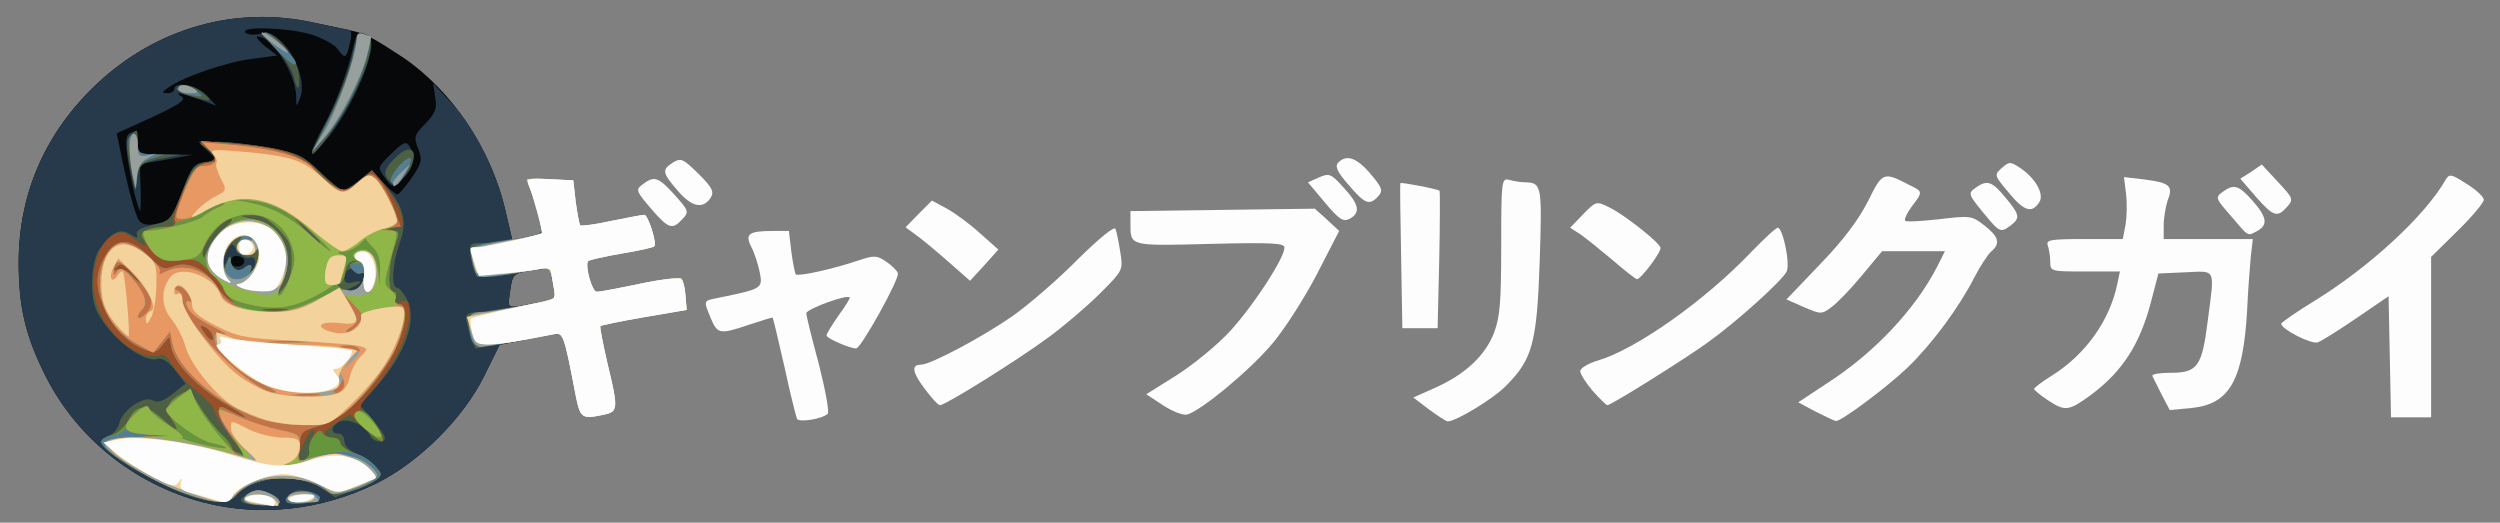 <?xml version="1.0" encoding="UTF-8"?> <svg xmlns="http://www.w3.org/2000/svg" version="1.0" width="617px" height="129px" viewBox="0 0 6170 1290" preserveAspectRatio="xMidYMid meet"><rect x="0" y="0" width="6170" height="1290" fill="#808080" stroke="none"/><g id="layer101" fill="#070809" stroke="none"><path d="M502 1240 c-175 -46 -320 -165 -396 -325 -45 -93 -60 -162 -60 -270 1 -169 66 -318 193 -438 147 -138 343 -194 536 -151 39 8 81 17 94 20 33 7 55 19 126 66 120 81 217 226 252 376 l17 73 36 -6 c19 -4 36 -8 37 -9 3 -3 -21 -95 -32 -119 -7 -16 -2 -18 51 -15 l59 3 6 53 c4 29 9 55 11 58 3 2 37 -2 77 -11 40 -8 76 -15 81 -15 10 0 32 71 25 78 -2 3 -39 11 -81 18 -42 7 -79 16 -82 18 -9 10 9 76 21 76 7 0 55 -9 107 -20 52 -11 98 -16 102 -12 4 4 9 23 10 42 l3 35 -105 18 c-58 10 -106 20 -108 22 -2 1 6 42 17 90 28 116 27 121 -10 129 -54 11 -57 9 -69 -51 -28 -146 -30 -153 -53 -148 -12 2 -47 9 -78 15 l-56 11 -38 77 c-52 105 -161 213 -266 265 -137 67 -287 83 -427 47z m839 -496 c29 -6 31 -8 24 -42 -4 -21 -8 -38 -9 -39 -1 -2 -22 1 -47 5 -43 7 -44 9 -50 50 -6 48 -15 45 82 26z"></path></g><g id="layer102" fill="#263a4b" stroke="none"><path d="M502 1240 c-175 -46 -320 -165 -396 -325 -45 -93 -60 -162 -60 -270 1 -169 66 -318 193 -438 147 -138 344 -194 536 -151 39 9 76 16 83 17 9 0 11 9 6 31 -9 41 -12 43 -30 18 -8 -12 -38 -28 -66 -37 -58 -17 -173 -21 -163 -5 3 5 19 7 35 4 23 -5 35 -1 59 23 35 36 55 100 42 134 -10 24 -10 24 -10 -4 -2 -57 -60 -147 -95 -147 -6 0 2 11 18 24 l30 23 -60 8 c-62 7 -170 44 -207 70 -18 12 -19 15 -4 15 9 0 17 -4 17 -10 0 -21 57 -10 80 15 l24 26 -43 -16 c-49 -17 -63 -19 -42 -6 11 7 -8 20 -73 50 l-88 40 7 33 c17 88 38 168 48 182 9 11 21 13 45 8 31 -6 36 -14 61 -77 23 -62 30 -71 56 -75 l30 -5 -23 -23 -22 -22 49 0 c27 0 84 7 126 15 69 13 83 20 126 60 26 25 51 45 55 45 4 0 22 -11 39 -24 l32 -25 29 30 c15 16 31 29 35 29 3 0 19 -18 35 -41 25 -37 27 -44 16 -72 -11 -29 -10 -34 18 -62 25 -26 29 -37 24 -66 l-5 -34 46 50 c57 62 110 167 132 263 l17 73 36 -6 c19 -4 36 -8 37 -9 3 -3 -21 -95 -32 -119 -7 -16 -2 -18 51 -15 l59 3 6 53 c4 29 9 55 11 58 3 2 37 -2 77 -11 40 -8 76 -15 81 -15 10 0 32 71 25 78 -2 3 -39 11 -81 18 -42 7 -79 16 -82 18 -9 10 9 76 21 76 7 0 55 -9 107 -20 52 -11 98 -16 102 -12 4 4 9 23 10 42 l3 35 -105 18 c-58 10 -106 20 -108 22 -2 1 6 42 17 90 28 116 27 121 -10 129 -54 11 -57 9 -69 -51 -28 -146 -30 -153 -53 -148 -12 2 -47 9 -78 15 l-56 11 -38 77 c-52 105 -161 213 -266 265 -137 67 -287 83 -427 47z m839 -496 c29 -6 31 -8 24 -42 -4 -21 -8 -38 -9 -39 -1 -2 -22 1 -47 5 -43 7 -44 9 -50 50 -6 48 -15 45 82 26z m-738 -99 c1 -5 -6 -11 -15 -13 -11 -2 -18 3 -18 13 0 17 30 18 33 0z"></path><path d="M332 478 c-6 -24 -14 -66 -18 -94 -5 -42 -3 -52 10 -57 12 -5 16 0 16 23 l0 30 68 1 67 1 -65 12 -65 11 2 58 c1 31 0 57 -1 57 -2 0 -8 -19 -14 -42z"></path><path d="M948 436 c-16 -23 -16 -24 18 -57 29 -28 36 -31 44 -19 16 25 11 56 -13 78 -28 27 -28 27 -49 -2z"></path><path d="M770 374 c0 -6 13 -35 30 -65 28 -51 61 -139 74 -202 7 -29 13 -32 36 -18 28 19 -38 179 -109 261 -17 19 -30 30 -31 24z"></path></g><g id="layer103" fill="#4d6043" stroke="none"><path d="M598 1239 c-8 -5 -2 -12 15 -20 28 -13 77 0 77 20 0 11 -74 11 -92 0z"></path><path d="M711 1242 c-17 -6 7 -32 29 -32 24 0 50 10 50 20 0 9 -61 18 -79 12z"></path><path d="M475 1226 c-84 -27 -225 -112 -225 -136 0 -5 9 -11 19 -15 10 -3 22 -17 25 -30 8 -33 61 -69 83 -57 12 7 25 3 49 -16 l32 -25 -26 -34 c-18 -22 -33 -31 -44 -27 -34 10 -117 -54 -148 -116 -20 -38 -16 -127 7 -157 30 -41 49 -50 74 -35 18 11 20 11 17 0 -3 -9 10 -16 40 -23 43 -10 44 -12 71 -80 23 -61 30 -70 54 -73 33 -4 34 -16 5 -36 -22 -15 -20 -16 29 -16 28 0 86 7 129 15 70 13 83 19 124 60 25 25 51 45 57 45 6 0 25 -11 41 -25 l30 -25 29 33 c50 57 59 91 40 145 -19 52 -22 112 -7 112 5 0 17 14 25 30 26 51 -6 137 -83 222 l-34 38 31 35 c17 20 31 40 31 45 0 16 -30 11 -37 -5 -9 -25 -56 -45 -76 -34 -21 12 -22 29 -2 29 8 0 15 8 15 19 0 11 12 23 29 31 40 16 68 47 54 61 -5 5 -31 18 -58 28 l-48 18 -35 -23 c-59 -40 -170 -29 -211 20 -16 19 -51 19 -106 2z m413 -518 c14 -14 16 -42 3 -33 -5 3 -12 1 -16 -5 -9 -14 -25 -3 -25 17 0 10 6 14 20 10 27 -7 25 1 -2 13 -14 5 -17 9 -7 9 8 1 20 -4 27 -11z m-258 -59 c0 -12 -5 -16 -14 -13 -8 3 -21 -4 -29 -16 -15 -22 -15 -22 -26 -2 -6 12 -11 27 -10 34 0 7 4 4 9 -7 7 -16 9 -17 9 -3 1 23 19 32 36 18 18 -15 20 1 3 20 -11 12 -10 12 5 1 9 -7 17 -22 17 -32z"></path><path d="M1420 973 c-28 -146 -30 -153 -53 -148 -24 5 -187 35 -192 35 -5 0 -25 -62 -25 -76 0 -9 11 -14 28 -14 29 0 183 -28 189 -34 4 -3 -7 -76 -11 -76 0 0 -39 7 -86 15 -46 8 -88 11 -92 7 -5 -5 -11 -25 -15 -45 -6 -37 -5 -37 29 -37 19 0 60 -5 91 -11 56 -11 56 -12 50 -43 -3 -17 -12 -46 -19 -65 -8 -18 -14 -35 -14 -38 0 -2 26 -3 58 -1 l57 3 6 53 c4 29 9 55 11 58 3 2 37 -2 77 -11 40 -8 76 -15 81 -15 10 0 32 71 25 78 -2 3 -39 11 -81 18 -42 7 -79 16 -82 18 -9 10 9 76 21 76 7 0 55 -9 107 -20 52 -11 98 -16 102 -12 4 4 9 23 10 42 l3 35 -105 18 c-58 10 -106 20 -108 22 -2 1 6 42 17 90 28 116 27 121 -10 129 -54 11 -57 9 -69 -51z"></path><path d="M322 416 c-12 -61 -11 -71 2 -85 15 -14 16 -12 16 17 0 32 0 32 53 33 l52 1 -44 9 c-54 10 -59 15 -63 59 -3 30 -5 24 -16 -34z"></path><path d="M963 449 c-19 -19 -16 -32 15 -62 45 -43 61 -1 20 48 -19 21 -25 24 -35 14z"></path><path d="M770 378 c0 -4 18 -42 40 -85 22 -43 48 -108 57 -145 16 -70 19 -74 41 -59 19 11 1 76 -44 161 -31 58 -94 144 -94 128z"></path><path d="M467 236 c-21 -6 -35 -15 -31 -19 13 -13 41 -7 65 13 27 22 21 23 -34 6z"></path><path d="M725 190 c-4 -18 -25 -50 -46 -71 -22 -22 -33 -39 -25 -39 25 0 75 59 82 96 8 44 -2 57 -11 14z"></path></g><g id="layer104" fill="#994f28" stroke="none"><path d="M465 1221 c-92 -33 -215 -108 -215 -131 0 -5 11 -12 25 -16 14 -3 32 -19 40 -34 22 -42 42 -44 81 -10 42 37 50 38 28 5 -18 -27 -10 -46 27 -65 14 -8 22 -2 42 33 14 23 39 55 56 71 17 16 27 34 24 40 -3 6 -3 8 2 4 4 -4 15 -2 24 5 8 6 -4 -12 -27 -41 -23 -30 -42 -60 -42 -67 0 -8 -21 -30 -46 -51 -25 -21 -52 -50 -60 -65 -9 -18 -19 -26 -29 -23 -40 16 -113 -32 -145 -97 -36 -70 -20 -172 31 -200 18 -9 27 -7 52 12 26 19 29 20 23 4 -9 -23 8 -34 54 -36 19 0 30 -3 23 -6 -9 -3 -8 -17 7 -54 26 -69 47 -99 70 -99 26 0 25 -15 -2 -36 -22 -15 -19 -16 57 -11 133 10 178 24 225 74 24 23 48 43 55 43 8 0 27 -11 43 -25 l30 -25 30 35 c16 20 34 51 40 70 10 34 9 35 -16 36 -22 1 -23 3 -6 6 20 4 21 6 8 41 -16 46 -18 112 -3 112 6 0 8 7 5 16 -4 12 -1 14 14 9 18 -6 20 -2 20 32 0 48 -38 127 -90 185 -36 42 -37 45 -19 56 20 13 55 72 42 72 -5 0 -24 -15 -44 -34 l-36 -34 -31 20 c-37 23 -41 38 -12 38 11 0 20 6 20 13 0 7 15 18 34 25 18 7 42 22 52 33 18 20 18 21 -1 35 -11 8 -37 20 -58 26 -33 10 -42 9 -76 -10 -66 -37 -170 -26 -210 22 -17 20 -53 19 -116 -3z m289 -87 c8 -3 12 -12 10 -19 -3 -7 0 -23 6 -35 9 -17 9 -21 0 -18 -10 3 -43 78 -35 78 2 0 10 -3 19 -6z m-46 -371 c-16 -2 -40 -2 -55 0 -16 2 -3 4 27 4 30 0 43 -2 28 -4z m12 -120 c0 -38 -5 -50 -34 -79 -26 -26 -42 -34 -67 -33 -33 1 -33 1 8 11 75 16 104 86 68 161 l-16 32 21 -24 c14 -16 20 -37 20 -68z m168 65 c14 -14 16 -42 3 -34 -5 3 -14 -1 -20 -8 -10 -11 -9 -15 4 -19 12 -4 11 -5 -2 -3 -12 1 -19 11 -21 29 -2 15 -9 27 -15 27 -15 0 13 20 29 20 5 0 15 -5 22 -12z m-249 -82 c0 -11 -3 -15 -6 -8 -6 15 -39 16 -48 2 -4 -6 -1 -18 7 -27 12 -15 11 -15 -8 -5 -24 13 -34 33 -33 65 1 20 2 20 9 -3 5 -16 8 -19 9 -8 1 23 19 32 36 18 16 -13 21 -1 8 16 -5 5 0 1 10 -9 9 -11 17 -29 16 -41z m-84 -64 c15 -12 22 -22 15 -22 -20 0 -70 60 -70 84 1 17 3 15 14 -10 8 -17 26 -40 41 -52z m235 35 c0 -2 -17 -19 -37 -38 l-38 -34 34 38 c33 34 41 42 41 34z"></path></g><g id="layer105" fill="#66963c" stroke="none"><path d="M465 1221 c-92 -33 -215 -108 -215 -131 0 -5 11 -12 25 -16 14 -3 32 -19 40 -34 22 -42 42 -44 81 -10 42 37 50 38 28 5 -18 -27 -10 -46 27 -65 14 -8 22 -2 42 33 14 23 39 55 56 71 17 16 27 34 24 40 -3 6 -3 8 2 4 4 -4 15 -2 23 5 9 6 -1 -10 -21 -36 -20 -27 -37 -57 -37 -68 0 -18 2 -19 30 -4 54 28 44 15 -16 -20 -68 -41 -123 -98 -131 -137 l-5 -27 -18 21 c-15 19 -20 20 -47 9 -40 -16 -78 -57 -97 -103 -20 -47 -20 -81 -1 -118 29 -56 66 -57 118 -2 25 26 32 28 56 19 36 -13 78 7 109 53 13 19 28 37 35 39 6 2 4 -4 -6 -13 -9 -10 -17 -20 -17 -24 0 -4 -14 -22 -32 -41 -28 -30 -35 -33 -75 -28 -39 4 -46 1 -68 -25 -14 -16 -25 -33 -25 -38 0 -11 26 -20 58 -20 22 0 27 -5 28 -28 1 -15 11 -48 23 -75 16 -38 26 -49 51 -54 l31 -6 -23 -25 -23 -24 77 7 c124 11 171 27 216 74 43 45 70 51 97 21 10 -11 24 -20 30 -20 16 0 42 40 60 90 13 37 13 39 -8 43 -22 4 -22 4 -1 6 21 1 21 3 8 39 -16 46 -18 112 -3 112 6 0 9 7 5 15 -3 9 0 15 9 15 24 0 18 55 -12 118 -41 83 -127 168 -185 183 -44 12 -46 15 -50 51 -2 21 -3 38 -2 38 16 0 31 -15 27 -28 -5 -21 26 -63 33 -44 3 6 14 12 25 12 10 0 19 6 19 13 0 7 15 18 34 25 18 7 42 22 52 33 18 20 18 21 -1 35 -11 8 -37 20 -58 26 -33 10 -42 9 -76 -10 -66 -37 -170 -26 -210 22 -17 20 -53 19 -116 -3z m59 -395 c-3 -8 -12 -17 -20 -20 -11 -4 -12 -2 -1 14 14 23 29 27 21 6z m184 -63 c-16 -2 -40 -2 -55 0 -16 2 -3 4 27 4 30 0 43 -2 28 -4z m12 -120 c0 -38 -5 -50 -34 -79 -26 -26 -42 -34 -67 -33 -33 1 -33 1 8 11 75 16 104 86 68 161 l-16 32 21 -24 c14 -16 20 -37 20 -68z m168 65 c14 -14 16 -42 3 -34 -5 3 -14 -1 -20 -8 -10 -11 -9 -15 4 -19 12 -4 11 -5 -2 -3 -12 1 -19 11 -21 29 -2 15 -9 27 -15 27 -15 0 13 20 29 20 5 0 15 -5 22 -12z m-561 -35 c-22 -22 -29 -25 -39 -15 -11 11 -10 12 3 7 9 -3 23 3 34 15 10 11 21 20 24 20 3 0 -7 -12 -22 -27z m312 -47 c0 -11 -3 -15 -6 -8 -6 15 -39 16 -48 2 -4 -6 -1 -18 7 -27 12 -15 11 -15 -8 -5 -24 13 -34 33 -33 65 1 20 2 20 9 -3 5 -16 8 -19 9 -8 1 23 19 32 36 18 16 -13 21 -1 8 16 -5 5 0 1 10 -9 9 -11 17 -29 16 -41z m-84 -64 c15 -12 22 -22 15 -22 -20 0 -70 60 -70 84 1 17 3 15 14 -10 8 -17 26 -40 41 -52z m235 35 c0 -2 -17 -19 -37 -38 l-38 -34 34 38 c33 34 41 42 41 34z"></path><path d="M901 1059 c-24 -22 -30 -34 -23 -41 14 -14 37 4 58 44 19 36 8 35 -35 -3z"></path></g><g id="layer106" fill="#567e93" stroke="none"><path d="M603 1237 c-6 -10 15 -27 35 -27 19 0 52 19 52 30 0 11 -80 9 -87 -3z"></path><path d="M709 1239 c-18 -11 29 -32 57 -25 13 4 24 10 24 15 0 11 -67 19 -81 10z"></path><path d="M465 1221 c-92 -33 -215 -108 -215 -131 0 -6 14 -13 30 -16 17 -4 30 -12 30 -19 0 -6 12 -22 26 -36 20 -18 28 -20 32 -11 2 8 25 27 50 43 25 16 39 29 31 30 -7 0 13 7 45 15 33 8 61 12 64 10 2 -3 -13 -8 -33 -12 -34 -6 -115 -65 -115 -83 0 -4 14 -17 30 -29 l30 -23 11 28 c14 38 90 130 112 136 20 6 20 6 -30 -56 -13 -16 -23 -37 -23 -48 0 -18 2 -19 30 -4 54 28 44 15 -16 -20 -68 -41 -123 -98 -131 -137 l-5 -27 -18 21 c-15 19 -20 20 -47 9 -40 -16 -78 -57 -97 -103 -20 -47 -20 -81 -1 -118 29 -56 66 -57 118 -2 25 26 32 28 56 19 36 -13 78 7 108 53 45 67 145 79 243 30 32 -16 66 -27 75 -24 18 7 45 -12 45 -33 0 -8 -4 -12 -9 -9 -5 3 -14 -1 -21 -9 -10 -12 -9 -15 6 -15 16 0 17 -2 4 -10 -13 -9 -13 -11 -1 -19 25 -16 49 6 54 47 l4 37 1 -37 c1 -26 -4 -44 -17 -57 -11 -11 -19 -21 -18 -23 1 -2 -6 5 -16 15 -10 9 -28 18 -40 18 -15 1 -17 3 -6 6 13 3 15 11 10 36 -5 25 -18 37 -66 64 -65 35 -107 40 -180 22 -31 -8 -46 -18 -51 -33 -4 -11 -15 -27 -25 -34 -31 -22 -24 -69 15 -108 87 -87 208 16 151 126 -9 17 -11 30 -6 30 5 0 17 -20 26 -44 14 -37 15 -50 5 -80 -33 -102 -173 -103 -216 0 -12 27 -19 32 -56 36 -33 4 -48 0 -65 -14 -21 -19 -37 -58 -25 -58 37 0 128 -23 141 -34 9 -8 28 -19 41 -25 15 -6 19 -10 9 -10 -9 -1 -27 7 -40 17 -13 11 -37 22 -53 26 -26 6 -28 5 -22 -18 3 -13 15 -45 26 -70 16 -37 25 -48 50 -53 l31 -6 -23 -25 -23 -24 77 7 c124 11 171 27 216 74 43 45 70 51 97 21 10 -11 24 -20 30 -20 16 0 42 40 60 91 l14 39 -27 1 c-24 2 -24 2 -4 6 26 5 26 -1 5 74 -16 59 -16 62 1 75 10 7 15 17 11 23 -3 6 1 11 9 11 25 0 20 54 -11 118 -41 83 -127 168 -185 183 -44 12 -46 15 -50 51 -3 31 -1 37 12 33 8 -4 36 -11 62 -16 50 -11 89 1 118 36 12 15 12 19 -5 31 -11 8 -37 20 -58 26 -33 10 -42 9 -76 -10 -66 -37 -170 -26 -210 22 -17 20 -53 19 -116 -3z m59 -395 c-3 -8 -12 -17 -20 -20 -11 -4 -12 -2 -1 14 14 23 29 27 21 6z m-197 -153 c-22 -22 -29 -25 -39 -15 -11 11 -10 12 3 7 9 -3 23 3 34 15 10 11 21 20 24 20 3 0 -7 -12 -22 -27z m312 -47 c0 -11 -3 -15 -6 -8 -6 15 -39 16 -48 2 -4 -6 -1 -18 7 -27 12 -15 11 -15 -8 -5 -24 13 -34 33 -33 65 1 20 2 20 9 -3 5 -16 8 -19 9 -8 1 23 19 32 36 18 16 -13 21 -1 8 16 -5 5 0 1 10 -9 9 -11 17 -29 16 -41z m134 -51 c-60 -55 -104 -77 -163 -81 l-45 -3 46 8 c60 12 104 35 156 82 24 22 45 39 49 39 3 0 -16 -20 -43 -45z"></path><path d="M1420 973 c-28 -146 -30 -153 -53 -148 -12 2 -60 11 -106 20 -99 18 -99 18 -105 -57 -1 -7 29 -17 74 -24 156 -26 143 -20 135 -62 -4 -20 -8 -38 -9 -39 -1 -2 -40 4 -86 12 -46 8 -88 11 -92 7 -4 -4 -11 -22 -14 -40 -7 -36 -11 -35 95 -51 41 -6 76 -13 78 -15 3 -3 -21 -92 -32 -119 -7 -16 -2 -18 51 -15 l59 3 6 53 c4 29 9 55 11 58 3 2 37 -2 77 -11 40 -8 76 -15 81 -15 10 0 32 71 25 78 -2 3 -39 11 -81 18 -42 7 -79 16 -82 18 -9 10 9 76 21 76 7 0 55 -9 107 -20 52 -11 98 -16 102 -12 4 4 9 23 10 42 l3 35 -105 18 c-58 10 -106 20 -108 22 -2 1 6 42 17 90 28 116 27 121 -10 129 -54 11 -57 9 -69 -51z"></path><path d="M327 425 c-13 -79 -13 -88 1 -92 7 -3 12 5 12 21 0 22 4 26 33 27 l32 1 -32 10 c-27 9 -32 16 -35 47 -4 35 -4 34 -11 -14z"></path><path d="M965 449 c-7 -11 31 -59 47 -59 10 0 -17 56 -31 65 -5 3 -13 0 -16 -6z"></path><path d="M815 288 c24 -47 49 -114 56 -148 9 -46 15 -60 26 -56 8 4 16 6 18 6 1 0 -1 19 -7 42 -14 62 -62 157 -102 203 l-35 40 44 -87z"></path><path d="M463 233 c-13 -2 -23 -9 -23 -14 0 -14 24 -11 46 6 19 15 16 16 -23 8z"></path><path d="M679 119 c-21 -22 -31 -39 -24 -39 12 0 75 64 75 75 0 12 -18 -1 -51 -36z"></path></g><g id="layer107" fill="#c37347" stroke="none"><path d="M468 1221 c-59 -19 -129 -57 -186 -99 -43 -33 -30 -41 73 -44 77 -2 78 -2 18 -5 -71 -4 -78 -15 -37 -54 20 -18 28 -20 32 -11 2 8 25 27 50 43 25 16 39 29 31 30 -7 0 13 7 45 15 33 8 61 12 64 10 2 -3 -13 -8 -33 -12 -34 -6 -115 -65 -115 -83 0 -4 14 -17 30 -29 l30 -23 11 28 c19 51 111 154 125 140 2 -1 -13 -22 -32 -46 -18 -24 -34 -52 -34 -63 0 -17 2 -18 30 -3 54 28 44 15 -16 -20 -68 -41 -123 -98 -131 -137 l-5 -27 -18 21 c-15 19 -20 20 -47 9 -40 -16 -78 -57 -97 -103 -20 -47 -20 -81 -1 -118 29 -56 66 -57 118 -2 25 26 32 28 56 19 36 -13 78 7 108 53 45 67 145 79 243 30 32 -16 66 -27 75 -24 38 15 63 -54 28 -75 -15 -9 -16 -12 -4 -20 25 -16 49 6 54 47 l4 37 1 -37 c1 -26 -4 -44 -17 -57 -11 -11 -19 -21 -18 -23 1 -2 -6 5 -16 15 -10 9 -28 18 -40 18 -15 1 -17 3 -6 6 13 3 15 11 10 36 -5 25 -18 37 -66 64 -65 35 -107 40 -180 22 -31 -8 -46 -18 -51 -33 -4 -11 -15 -27 -25 -34 -31 -22 -24 -69 15 -108 87 -87 208 16 151 126 -9 17 -11 30 -6 30 5 0 17 -20 26 -44 14 -37 15 -50 5 -80 -33 -102 -173 -103 -216 0 -12 27 -19 32 -56 36 -33 4 -48 0 -65 -14 -21 -19 -37 -58 -25 -58 37 0 128 -23 141 -34 9 -8 28 -19 41 -25 15 -6 19 -10 9 -10 -9 -1 -27 7 -40 17 -13 11 -37 22 -53 26 -26 6 -28 5 -22 -18 3 -13 15 -45 26 -70 16 -37 25 -48 50 -53 l31 -6 -23 -25 -23 -24 77 7 c124 11 171 27 216 74 43 45 70 51 97 21 10 -11 24 -20 30 -20 16 0 42 40 60 91 l14 39 -27 1 c-24 2 -24 2 -4 6 26 5 26 -1 5 74 -16 59 -16 62 1 75 10 7 15 17 11 23 -3 6 1 11 9 11 25 0 20 54 -11 118 -41 83 -127 168 -185 183 -44 12 -46 15 -50 51 -3 36 -2 39 17 32 51 -17 110 -15 143 5 17 12 32 27 32 34 0 8 -25 22 -55 32 -53 18 -55 18 -74 0 -23 -20 -101 -31 -155 -21 -19 4 -45 18 -58 31 -27 29 -44 30 -120 6z m56 -395 c-3 -8 -12 -17 -20 -20 -11 -4 -12 -2 -1 14 14 23 29 27 21 6z m-197 -153 c-22 -22 -29 -25 -39 -15 -11 11 -10 12 3 7 9 -3 23 3 34 15 10 11 21 20 24 20 3 0 -7 -12 -22 -27z m297 -5 c9 -12 16 -32 16 -43 0 -15 -2 -17 -9 -7 -11 18 -46 11 -46 -8 0 -9 9 -15 23 -14 14 0 19 -3 13 -9 -5 -5 -19 -6 -31 -2 -48 15 -53 105 -5 105 13 0 31 -10 39 -22z m149 -93 c-60 -55 -104 -77 -163 -81 l-45 -3 46 8 c60 12 104 35 156 82 24 22 45 39 49 39 3 0 -16 -20 -43 -45z"></path></g><g id="layer108" fill="#8eb748" stroke="none"><path d="M468 1221 c-59 -19 -129 -57 -186 -99 -43 -33 -30 -41 73 -44 77 -2 78 -2 18 -5 -71 -4 -78 -15 -37 -54 20 -18 28 -20 32 -11 2 8 25 27 50 43 25 16 39 29 31 30 -7 0 13 7 45 15 33 8 61 12 64 10 2 -3 -13 -8 -33 -12 -34 -6 -115 -65 -115 -83 0 -4 14 -17 30 -29 l30 -23 11 28 c9 25 59 91 95 128 33 33 33 12 -1 -36 -31 -46 -42 -69 -31 -69 2 0 24 9 48 20 25 11 68 25 97 31 53 11 53 11 49 46 -4 31 -2 34 16 27 52 -17 111 -15 144 5 17 12 32 27 32 34 0 8 -25 22 -55 32 -53 18 -55 18 -74 0 -23 -20 -101 -31 -155 -21 -19 4 -45 18 -58 31 -27 29 -44 30 -120 6z"></path><path d="M896 1054 c-20 -18 -26 -28 -18 -36 7 -7 18 -2 36 17 44 48 31 62 -18 19z"></path><path d="M640 1033 c-99 -35 -202 -123 -214 -185 l-6 -31 -21 27 -21 26 -40 -22 c-57 -32 -90 -85 -91 -145 -1 -57 25 -103 57 -103 26 0 99 58 90 72 -4 6 1 6 14 -1 46 -25 112 -1 133 48 10 23 23 32 56 40 71 18 119 13 183 -19 32 -16 66 -27 75 -24 38 15 63 -54 28 -75 -15 -9 -16 -12 -4 -20 25 -16 49 6 54 47 l4 37 1 -37 c1 -26 -4 -44 -17 -57 -11 -11 -19 -21 -18 -23 1 -1 -6 5 -16 15 -10 9 -28 18 -40 18 -15 1 -17 3 -6 6 13 3 15 11 10 36 -5 25 -18 37 -66 64 -65 35 -107 40 -180 22 -31 -8 -46 -18 -51 -33 -4 -11 -15 -27 -25 -34 -31 -22 -24 -69 15 -108 87 -87 208 16 151 126 -9 17 -11 30 -6 30 5 0 17 -20 26 -44 14 -37 15 -50 5 -80 -33 -102 -173 -103 -216 0 -12 27 -19 32 -56 36 -33 4 -48 0 -65 -14 -21 -19 -37 -58 -25 -58 37 0 128 -23 141 -34 9 -8 28 -19 41 -25 15 -6 19 -10 9 -10 -9 -1 -28 8 -42 19 -14 11 -37 20 -51 20 -25 0 -25 0 -12 -37 25 -69 39 -93 55 -93 34 0 42 -15 22 -37 l-20 -21 62 5 c108 9 187 31 209 58 10 13 32 33 48 45 l28 20 31 -26 c27 -23 34 -24 48 -13 17 15 52 85 53 106 0 6 -10 14 -22 16 l-23 4 23 2 c26 1 26 -3 5 72 -16 59 -16 62 1 75 10 7 15 17 12 22 -3 6 1 13 10 16 49 19 -51 205 -144 270 -31 21 -49 26 -98 25 -32 0 -79 -8 -104 -16z m148 -60 c-15 -2 -42 -2 -60 0 -18 2 -6 4 27 4 33 0 48 -2 33 -4z m-138 -24 c-54 -24 -120 -86 -120 -112 0 -14 5 -17 23 -12 12 3 0 -5 -27 -19 -46 -23 -65 -41 -66 -59 0 -5 5 -5 11 -1 6 3 3 -5 -6 -20 -9 -14 -22 -23 -28 -19 -8 5 -7 8 1 11 7 2 12 11 12 19 0 60 170 232 230 232 8 0 -5 -9 -30 -20z m199 -1 c0 -16 -2 -18 -6 -8 -3 8 -11 18 -17 22 -7 5 -4 8 7 8 11 0 17 -7 16 -22z m41 -88 c-8 -5 -26 -9 -40 -9 -23 1 -23 2 5 9 43 11 52 11 35 0z m-132 -17 c-26 -2 -71 -2 -100 0 -29 2 -8 3 47 3 55 0 79 -1 53 -3z m126 -42 c16 -18 16 -20 -9 -47 l-27 -29 19 33 c18 33 18 34 -1 48 -11 8 -15 14 -9 14 5 0 18 -8 27 -19z m-511 -61 c-7 -27 -73 -101 -84 -94 -5 3 -9 13 -9 22 0 14 2 14 9 3 7 -11 14 -9 35 14 31 34 42 63 27 78 -19 19 -12 31 8 13 11 -10 17 -25 14 -36z m251 -72 c9 -12 16 -32 16 -43 0 -15 -2 -17 -9 -7 -11 18 -46 11 -46 -8 0 -9 9 -15 23 -14 14 0 19 -3 13 -9 -5 -5 -19 -6 -31 -2 -48 15 -53 105 -5 105 13 0 31 -10 39 -22z m149 -93 c-60 -55 -104 -77 -163 -81 l-45 -3 46 8 c60 12 104 35 156 82 24 22 45 39 49 39 3 0 -16 -20 -43 -45z"></path></g><g id="layer109" fill="#98a09d" stroke="none"><path d="M603 1236 c-6 -9 15 -26 35 -26 19 0 52 19 52 30 0 12 -80 8 -87 -4z"></path><path d="M468 1221 c-59 -19 -129 -57 -186 -99 -43 -33 -29 -42 69 -42 67 0 106 7 249 46 25 7 24 6 -6 -27 -33 -36 -59 -78 -51 -85 2 -2 24 5 49 16 25 11 68 25 96 31 48 10 52 13 52 40 0 21 -6 32 -22 39 -13 5 -17 9 -10 9 7 1 29 -6 49 -14 19 -8 52 -15 72 -15 40 0 101 32 101 53 0 8 -25 22 -55 32 -53 18 -55 18 -74 0 -23 -20 -101 -31 -155 -21 -19 4 -45 18 -58 31 -27 29 -44 30 -120 6z"></path><path d="M710 1230 c0 -19 51 -23 68 -6 15 15 13 16 -26 16 -23 0 -42 -4 -42 -10z"></path><path d="M640 1033 c-99 -35 -202 -123 -214 -185 l-6 -31 -21 27 -21 26 -40 -22 c-57 -32 -90 -85 -91 -145 -1 -57 25 -103 57 -103 26 0 99 58 90 72 -4 6 1 6 14 -1 46 -25 112 -1 134 49 26 59 156 70 243 20 30 -17 60 -28 69 -24 9 3 23 1 31 -6 19 -16 19 -59 0 -66 -19 -8 -9 -24 15 -24 20 0 30 19 30 59 0 35 -17 51 -53 51 l-28 0 18 31 c17 30 17 31 -1 45 -11 8 -15 14 -9 14 13 0 45 -35 37 -42 -7 -8 88 -28 99 -21 11 7 0 68 -20 108 -27 52 -92 132 -131 159 -31 21 -49 26 -98 25 -32 0 -79 -8 -104 -16z m148 -60 c-15 -2 -42 -2 -60 0 -18 2 -6 4 27 4 33 0 48 -2 33 -4z m-138 -24 c-54 -24 -120 -86 -120 -112 0 -14 5 -17 23 -12 12 3 0 -5 -27 -19 -46 -23 -65 -41 -66 -59 0 -5 5 -5 11 -1 6 3 3 -5 -6 -20 -9 -14 -22 -23 -28 -19 -8 5 -7 8 1 11 7 2 12 11 12 19 0 60 170 232 230 232 8 0 -5 -9 -30 -20z m199 -1 c0 -16 -2 -18 -6 -8 -3 8 -11 18 -17 22 -7 5 -4 8 7 8 11 0 17 -7 16 -22z m41 -88 c-8 -5 -26 -9 -40 -9 -23 1 -23 2 5 9 43 11 52 11 35 0z m-132 -17 c-26 -2 -71 -2 -100 0 -29 2 -8 3 47 3 55 0 79 -1 53 -3z m-385 -103 c-7 -27 -73 -101 -84 -94 -5 3 -9 13 -9 22 0 14 2 14 9 3 7 -11 14 -9 35 14 31 34 42 63 27 78 -19 19 -12 31 8 13 11 -10 17 -25 14 -36z"></path><path d="M1420 973 c-26 -138 -32 -154 -49 -149 -9 2 -47 9 -86 16 -38 6 -79 13 -91 15 -17 4 -23 -3 -32 -32 -12 -41 -5 -53 33 -53 22 0 168 -29 173 -35 2 -1 0 -19 -4 -40 -6 -33 -9 -36 -33 -31 -25 5 -94 15 -135 19 -14 1 -22 -7 -28 -32 -5 -18 -7 -35 -4 -38 3 -3 42 -12 87 -19 46 -8 84 -16 86 -18 3 -3 -21 -93 -32 -119 -7 -16 -2 -18 51 -15 l59 3 6 53 c4 29 9 55 11 58 3 2 37 -2 77 -11 40 -8 76 -15 81 -15 10 0 32 71 25 78 -2 3 -39 11 -81 18 -42 7 -79 16 -82 18 -9 10 9 76 21 76 7 0 55 -9 107 -20 52 -11 98 -16 102 -12 4 4 9 23 10 42 l3 35 -105 18 c-58 10 -106 20 -108 22 -2 1 6 42 17 90 28 116 27 121 -10 129 -54 11 -57 9 -69 -51z"></path><path d="M602 715 c-95 -30 -117 -73 -67 -133 83 -98 219 4 160 118 -17 33 -30 35 -93 15z m22 -47 c9 -12 16 -32 16 -43 0 -15 -2 -17 -9 -7 -11 18 -46 11 -46 -8 0 -9 9 -15 23 -14 14 0 19 -3 13 -9 -5 -5 -19 -6 -31 -2 -48 15 -53 105 -5 105 13 0 31 -10 39 -22z"></path><path d="M327 431 c-10 -48 -9 -101 3 -101 6 0 10 13 10 29 0 25 3 28 23 25 l22 -5 -22 12 c-14 7 -23 23 -25 43 l-3 31 -8 -34z"></path><path d="M970 452 c0 -5 10 -17 22 -28 l21 -19 -18 28 c-18 28 -25 33 -25 19z"></path><path d="M800 325 c31 -51 80 -189 80 -227 0 -14 5 -18 16 -14 9 3 17 6 19 6 2 0 -3 22 -10 49 -16 60 -67 157 -106 202 l-30 34 31 -50z"></path><path d="M440 220 c0 -13 20 -13 40 0 12 8 9 10 -12 10 -16 0 -28 -4 -28 -10z"></path><path d="M670 105 c-19 -14 -29 -25 -23 -25 12 0 73 49 62 50 -3 0 -20 -11 -39 -25z"></path></g><g id="layer110" fill="#e89963" stroke="none"><path d="M469 1216 c-77 -27 -167 -76 -193 -105 -18 -19 -17 -20 8 -27 57 -14 200 8 337 51 17 6 14 0 -15 -25 -35 -31 -72 -87 -63 -96 2 -2 24 5 49 16 25 11 68 25 96 31 48 10 52 13 52 40 0 21 -6 32 -22 39 -16 6 -18 9 -7 9 9 1 33 -6 52 -14 20 -8 49 -15 65 -15 30 0 96 38 96 55 -1 6 -22 18 -47 27 -45 17 -48 17 -79 -2 -70 -40 -166 -33 -215 16 -29 29 -32 29 -114 0z"></path><path d="M640 1033 c-99 -35 -202 -123 -214 -185 l-6 -31 -21 27 -21 26 -40 -22 c-57 -32 -90 -85 -91 -145 -1 -57 25 -103 57 -103 26 0 99 58 90 72 -4 6 1 6 14 -1 46 -25 112 -1 134 49 26 59 156 70 243 20 l53 -30 21 35 c26 44 26 51 4 64 -10 6 -13 11 -7 11 14 0 46 -35 38 -42 -7 -8 88 -28 99 -21 11 7 0 68 -20 108 -27 52 -92 132 -131 159 -31 21 -49 26 -98 25 -32 0 -79 -8 -104 -16z m179 -59 c32 -7 40 -26 21 -54 -8 -11 -9 -8 -4 12 6 29 -3 33 -101 41 -40 4 -40 4 6 5 26 1 61 -1 78 -4z m-174 -28 c-57 -27 -108 -76 -110 -106 -1 -16 3 -19 19 -15 12 3 -1 -5 -28 -19 -46 -23 -65 -41 -66 -59 0 -5 5 -5 11 -1 6 3 3 -5 -6 -20 -9 -14 -22 -23 -28 -19 -8 5 -7 8 1 11 7 2 12 11 12 19 0 60 170 231 230 233 8 0 -7 -11 -35 -24z m237 -89 c-7 -5 -23 -6 -35 -4 -18 4 -17 5 6 6 27 1 27 1 10 29 l-17 27 25 -25 c19 -19 21 -27 11 -33z m-124 -14 c-26 -2 -71 -2 -100 0 -29 2 -8 3 47 3 55 0 79 -1 53 -3z m-385 -103 c-7 -27 -73 -101 -84 -94 -5 3 -9 13 -9 22 0 14 2 14 9 3 7 -11 14 -9 35 14 31 34 42 63 27 78 -19 19 -12 31 8 13 11 -10 17 -25 14 -36z"></path><path d="M778 574 c-100 -87 -177 -104 -262 -59 -26 14 -56 25 -66 25 -18 0 -18 -3 -6 -37 25 -69 39 -93 55 -93 34 0 42 -15 22 -37 l-20 -21 62 5 c108 9 187 31 209 58 10 13 32 33 48 45 l28 20 31 -26 c27 -23 34 -24 48 -13 17 14 52 85 53 105 0 6 -14 14 -31 18 -17 3 -44 17 -61 31 -16 14 -36 25 -43 25 -7 0 -37 -21 -67 -46z"></path></g><g id="layer111" fill="#f3d39b" stroke="none"><path d="M632 1243 c-18 -2 -30 -9 -27 -14 10 -14 61 -11 75 6 10 12 10 15 -1 13 -8 0 -29 -3 -47 -5z"></path><path d="M469 1216 c-77 -27 -167 -76 -193 -105 -18 -19 -17 -20 8 -27 57 -14 200 8 337 51 17 6 14 0 -14 -25 -20 -18 -37 -41 -37 -51 0 -23 -3 -23 45 1 22 11 59 20 82 20 34 0 43 4 43 18 0 22 -11 37 -30 45 -13 4 -12 6 1 6 9 1 33 -6 52 -14 20 -8 49 -15 65 -15 30 0 96 38 96 55 -1 6 -22 18 -47 27 -45 17 -48 17 -79 -2 -70 -40 -166 -33 -215 16 -29 29 -32 29 -114 0z"></path><path d="M710 1230 c0 -5 16 -10 36 -10 21 0 33 4 29 10 -3 6 -19 10 -36 10 -16 0 -29 -4 -29 -10z"></path><path d="M655 1036 c-22 -7 -54 -20 -71 -29 -46 -24 -112 -103 -126 -151 -6 -23 -23 -54 -36 -70 -25 -31 -25 -73 -1 -103 27 -31 109 0 124 47 8 24 61 40 134 40 41 0 66 -7 106 -30 l53 -30 21 35 c31 52 28 58 -24 52 -49 -5 -59 12 -14 23 39 10 75 -11 70 -42 -1 -11 93 -28 103 -18 13 13 -10 86 -45 141 -16 26 -54 70 -84 98 -52 50 -55 51 -112 50 -32 0 -76 -6 -98 -13z m178 -65 c16 -6 26 -20 30 -40 4 -17 15 -39 26 -50 20 -20 20 -20 -1 -27 -12 -3 -83 -9 -158 -13 -124 -6 -141 -9 -195 -36 -45 -23 -60 -36 -61 -52 -2 -39 -44 -69 -44 -32 0 6 5 7 10 4 6 -3 10 4 10 17 0 29 87 146 136 183 21 16 53 34 73 41 42 15 139 18 174 5z"></path><path d="M645 946 c-57 -27 -108 -76 -110 -106 -1 -11 -1 -20 -1 -20 1 0 19 7 41 15 23 8 80 15 135 15 52 1 112 4 133 8 l39 7 -25 27 c-16 17 -23 35 -20 46 3 14 -2 21 -19 25 -50 14 -123 7 -173 -17z"></path><path d="M1420 973 c-28 -146 -30 -153 -53 -148 -91 18 -132 25 -161 25 -28 0 -34 -4 -43 -34 l-11 -34 57 -11 c108 -21 154 -31 158 -35 3 -2 1 -20 -3 -41 -6 -33 -9 -36 -33 -31 -52 11 -149 17 -154 9 -2 -4 -7 -19 -10 -33 -6 -25 -4 -26 83 -44 l89 -18 -6 -31 c-3 -18 -12 -47 -19 -66 -8 -18 -14 -35 -14 -38 0 -2 26 -3 58 -1 l57 3 6 53 c4 29 9 55 11 58 3 2 37 -2 77 -11 40 -8 76 -15 81 -15 10 0 32 71 25 78 -2 3 -39 11 -81 18 -42 7 -79 16 -82 18 -9 10 9 76 21 76 7 0 55 -9 107 -20 52 -11 98 -16 102 -12 4 4 9 23 10 42 l3 35 -105 18 c-58 10 -106 20 -108 22 -2 1 6 42 17 90 28 116 27 121 -10 129 -54 11 -57 9 -69 -51z"></path><path d="M293 808 c-32 -35 -43 -63 -43 -107 0 -89 45 -123 104 -78 32 25 33 29 32 84 -1 32 -7 67 -14 78 -9 17 -11 17 -12 3 0 -9 5 -18 12 -20 18 -6 -7 -59 -47 -98 l-33 -32 -12 22 c-13 24 -4 43 10 20 5 -8 11 -12 13 -10 6 6 19 160 14 160 -2 0 -13 -10 -24 -22z"></path><path d="M595 710 c-11 -5 -15 -9 -8 -9 39 -3 68 -82 41 -109 -43 -43 -107 52 -65 98 9 10 6 10 -12 -1 -41 -26 -47 -44 -28 -84 46 -97 182 -68 182 39 0 24 -6 50 -14 59 -14 18 -63 21 -96 7z"></path><path d="M898 685 c3 -25 0 -36 -12 -41 -20 -8 -11 -24 14 -24 23 0 35 37 26 75 -10 39 -33 31 -28 -10z"></path><path d="M805 699 c-4 -5 -4 -23 0 -39 5 -23 12 -30 30 -30 22 0 23 2 14 32 -5 18 -9 34 -9 34 0 8 -31 11 -35 3z"></path><path d="M586 615 c-6 -17 17 -31 34 -20 5 3 10 13 10 21 0 19 -36 18 -44 -1z"></path><path d="M778 574 c-101 -88 -176 -104 -264 -58 -46 25 -48 25 -29 4 11 -12 32 -28 48 -36 27 -14 27 -15 11 -45 -8 -17 -13 -33 -10 -37 3 -3 0 -12 -7 -20 -10 -13 -2 -14 68 -8 123 11 151 20 201 65 46 43 52 44 91 8 20 -17 25 -18 39 -6 17 14 53 85 54 105 0 6 -14 14 -31 18 -17 3 -44 17 -61 31 -16 14 -36 25 -43 25 -7 0 -37 -21 -67 -46z"></path></g><g id="layer112" fill="#fdfdfd" stroke="none"><path d="M630 1240 c-27 -5 -31 -8 -18 -14 23 -10 61 -4 66 12 2 6 0 11 -5 11 -4 -1 -24 -5 -43 -9z"></path><path d="M535 1235 c-5 -2 -29 -9 -52 -15 -33 -8 -41 -14 -37 -28 5 -14 4 -15 -5 -2 -9 13 -18 11 -64 -13 -29 -15 -69 -41 -88 -56 l-34 -29 40 -8 c53 -10 182 9 280 40 94 30 128 32 196 10 58 -19 112 -9 144 26 17 19 17 20 -1 26 -11 4 -33 13 -51 20 -28 11 -36 10 -79 -12 -26 -13 -64 -24 -83 -24 -43 0 -119 33 -127 55 -6 14 -18 18 -39 10z"></path><path d="M715 1230 c3 -5 21 -10 38 -10 24 0 28 3 17 10 -20 13 -63 13 -55 0z"></path><path d="M1967 1034 c-2 -5 -17 -63 -31 -129 -15 -66 -28 -120 -29 -121 -1 -1 -27 7 -57 17 -74 25 -79 24 -96 -16 -18 -45 -19 -42 19 -50 108 -22 110 -23 102 -63 -4 -20 -13 -48 -21 -63 -16 -32 -6 -39 55 -39 l38 0 6 51 c4 29 9 54 11 56 6 6 92 -13 154 -34 39 -13 46 -13 68 2 14 9 27 22 30 29 5 13 -91 186 -103 186 -16 0 -73 -25 -73 -32 0 -5 14 -27 30 -50 17 -23 29 -43 27 -44 -7 -8 -107 29 -107 39 0 7 14 63 31 126 16 63 26 118 22 122 -13 13 -70 22 -76 13z"></path><path d="M3526 1010 l-38 -29 54 -24 c74 -33 123 -79 145 -135 15 -39 18 -77 18 -215 0 -163 1 -168 20 -163 11 3 29 6 40 6 40 1 41 8 35 195 -7 203 -18 242 -84 308 -33 33 -123 87 -143 87 -4 0 -25 -14 -47 -30z"></path><path d="M4481 1016 l-43 -23 71 -47 c117 -75 218 -183 272 -288 l19 -38 -77 0 -78 0 -50 60 c-27 33 -61 68 -75 78 -24 18 -26 18 -68 0 l-43 -19 84 -88 c57 -59 94 -109 117 -154 36 -73 38 -74 103 -40 33 16 33 16 5 53 -12 16 -19 32 -16 35 3 3 41 1 84 -4 76 -9 80 -9 111 15 36 28 41 45 17 65 -8 7 -27 36 -41 63 -37 73 -103 163 -165 223 -50 48 -165 134 -177 132 -3 0 -26 -11 -50 -23z"></path><path d="M1420 973 c-28 -146 -30 -153 -53 -148 -91 18 -133 25 -162 25 -29 0 -34 -4 -40 -31 -4 -17 -5 -32 -3 -33 3 -3 118 -30 177 -41 31 -7 33 -9 27 -37 -3 -17 -6 -35 -6 -40 0 -5 -12 -7 -27 -4 -16 3 -56 8 -89 11 l-62 6 -11 -32 c-14 -41 -15 -39 9 -39 18 0 150 -29 157 -35 3 -2 -22 -94 -32 -118 -7 -16 -2 -18 51 -15 l59 3 6 53 c4 29 9 55 11 58 3 2 37 -2 77 -11 40 -8 76 -15 81 -15 10 0 32 71 25 78 -2 3 -39 11 -81 18 -42 7 -79 16 -82 18 -9 10 9 76 21 76 7 0 55 -9 107 -20 52 -11 98 -16 102 -12 4 4 9 23 10 42 l3 35 -105 18 c-58 10 -106 20 -108 22 -2 1 6 42 17 90 28 116 27 121 -10 129 -54 11 -57 9 -69 -51z"></path><path d="M2870 1000 l-41 -27 75 -47 c41 -26 101 -75 133 -110 58 -64 133 -179 133 -205 0 -11 -30 -13 -185 -9 -200 5 -195 6 -195 -52 l0 -29 228 -3 227 -3 30 27 30 28 -54 105 c-30 58 -79 135 -110 172 -55 66 -177 167 -211 176 -10 3 -37 -8 -60 -23z"></path><path d="M5898 880 l-3 -149 -79 54 c-44 30 -87 57 -96 60 -16 5 -89 -32 -90 -46 0 -3 37 -29 83 -57 133 -82 270 -207 322 -297 10 -17 14 -16 53 9 23 14 42 32 42 39 0 7 -29 42 -65 77 l-65 64 0 198 0 198 -50 0 -49 0 -3 -150z"></path><path d="M5053 987 c-18 -12 -32 -24 -33 -27 0 -3 20 -18 44 -33 83 -52 142 -135 161 -224 l7 -33 -86 0 c-84 0 -86 0 -86 -24 0 -13 -3 -31 -6 -40 -5 -14 6 -16 89 -16 l96 0 7 -36 c3 -19 4 -54 1 -76 l-5 -41 51 6 c62 8 71 16 57 51 -5 15 -10 43 -10 62 l0 34 110 0 110 0 -5 43 c-2 23 -7 83 -9 132 -10 174 -43 232 -137 242 l-54 5 -20 -38 c-11 -22 -21 -42 -23 -46 -2 -5 19 -8 47 -8 65 0 76 -17 90 -130 17 -131 21 -121 -55 -118 l-67 3 -17 65 c-28 110 -72 177 -150 235 -55 40 -63 41 -107 12z"></path><path d="M2281 958 c-30 -40 -32 -58 -8 -58 24 0 153 -69 226 -120 41 -29 114 -92 162 -141 54 -53 90 -82 92 -74 3 7 8 33 12 58 7 44 6 45 -50 101 -31 31 -88 80 -128 109 -77 57 -254 167 -267 167 -5 0 -22 -19 -39 -42z"></path><path d="M3931 965 c-17 -20 -31 -42 -31 -49 0 -7 19 -19 43 -26 95 -28 266 -149 380 -269 32 -33 61 -60 65 -59 13 3 31 92 21 109 -13 24 -124 124 -194 174 -61 44 -239 155 -248 155 -3 0 -19 -16 -36 -35z"></path><path d="M663 953 c-44 -15 -149 -102 -125 -103 7 0 10 -5 6 -12 -5 -8 0 -9 17 -4 13 4 87 12 163 17 76 5 141 11 143 13 8 8 -22 46 -36 46 -11 0 -11 3 0 16 33 40 -80 59 -168 27z"></path><path d="M3458 633 c-2 -98 -3 -179 -2 -181 1 -3 95 15 97 19 1 2 1 79 -1 172 l-4 167 -43 0 -44 0 -3 -177z"></path><path d="M595 710 c-11 -5 -14 -9 -7 -9 22 -2 52 -41 52 -69 0 -50 -42 -69 -73 -34 -20 22 -22 72 -4 91 10 11 8 12 -9 3 -52 -27 -55 -72 -9 -118 33 -33 102 -34 133 -1 30 32 36 68 18 111 -13 31 -19 36 -48 35 -18 0 -42 -4 -53 -9z"></path><path d="M898 685 c3 -25 0 -36 -12 -41 -18 -7 -12 -24 9 -24 21 0 37 37 30 71 -10 42 -32 38 -27 -6z"></path><path d="M2344 649 c-27 -24 -63 -54 -79 -66 l-30 -22 32 -33 33 -33 37 20 c20 11 57 38 82 61 l45 40 -35 39 -35 38 -50 -44z"></path><path d="M3980 642 c-31 -26 -67 -55 -80 -64 l-25 -16 32 -33 c32 -33 33 -33 65 -17 34 16 121 84 126 99 4 9 -49 79 -58 78 -3 0 -30 -21 -60 -47z"></path><path d="M590 610 c0 -15 5 -20 18 -18 9 2 17 10 17 18 0 8 -8 16 -17 18 -13 2 -18 -3 -18 -18z"></path><path d="M5506 533 c-38 -43 -39 -46 -21 -59 28 -21 40 -17 74 21 36 41 39 60 12 75 -25 13 -20 16 -65 -37z"></path><path d="M4894 524 c-36 -44 -37 -47 -19 -60 29 -21 41 -17 74 23 36 43 37 51 14 69 -26 19 -27 19 -69 -32z"></path><path d="M1606 514 c-37 -43 -37 -46 -20 -59 29 -22 39 -18 79 26 35 39 36 42 19 60 -25 27 -34 24 -78 -27z"></path><path d="M3270 500 l-42 -50 27 -12 c25 -11 30 -10 61 25 39 42 42 62 15 77 -16 8 -26 2 -61 -40z"></path><path d="M5567 485 l-38 -44 27 -17 26 -18 40 43 c38 41 39 43 22 62 -24 27 -34 23 -77 -26z"></path><path d="M4958 476 c-36 -43 -37 -44 -18 -61 18 -16 21 -17 45 -1 38 25 61 65 48 85 -18 28 -37 23 -75 -23z"></path><path d="M1673 471 c-39 -45 -40 -52 -12 -70 20 -12 25 -9 63 28 34 34 39 44 30 59 -19 29 -47 23 -81 -17z"></path><path d="M3328 456 c-28 -32 -34 -46 -25 -55 20 -20 44 -12 76 24 34 40 36 46 19 63 -19 19 -31 14 -70 -32z"></path></g></svg> 